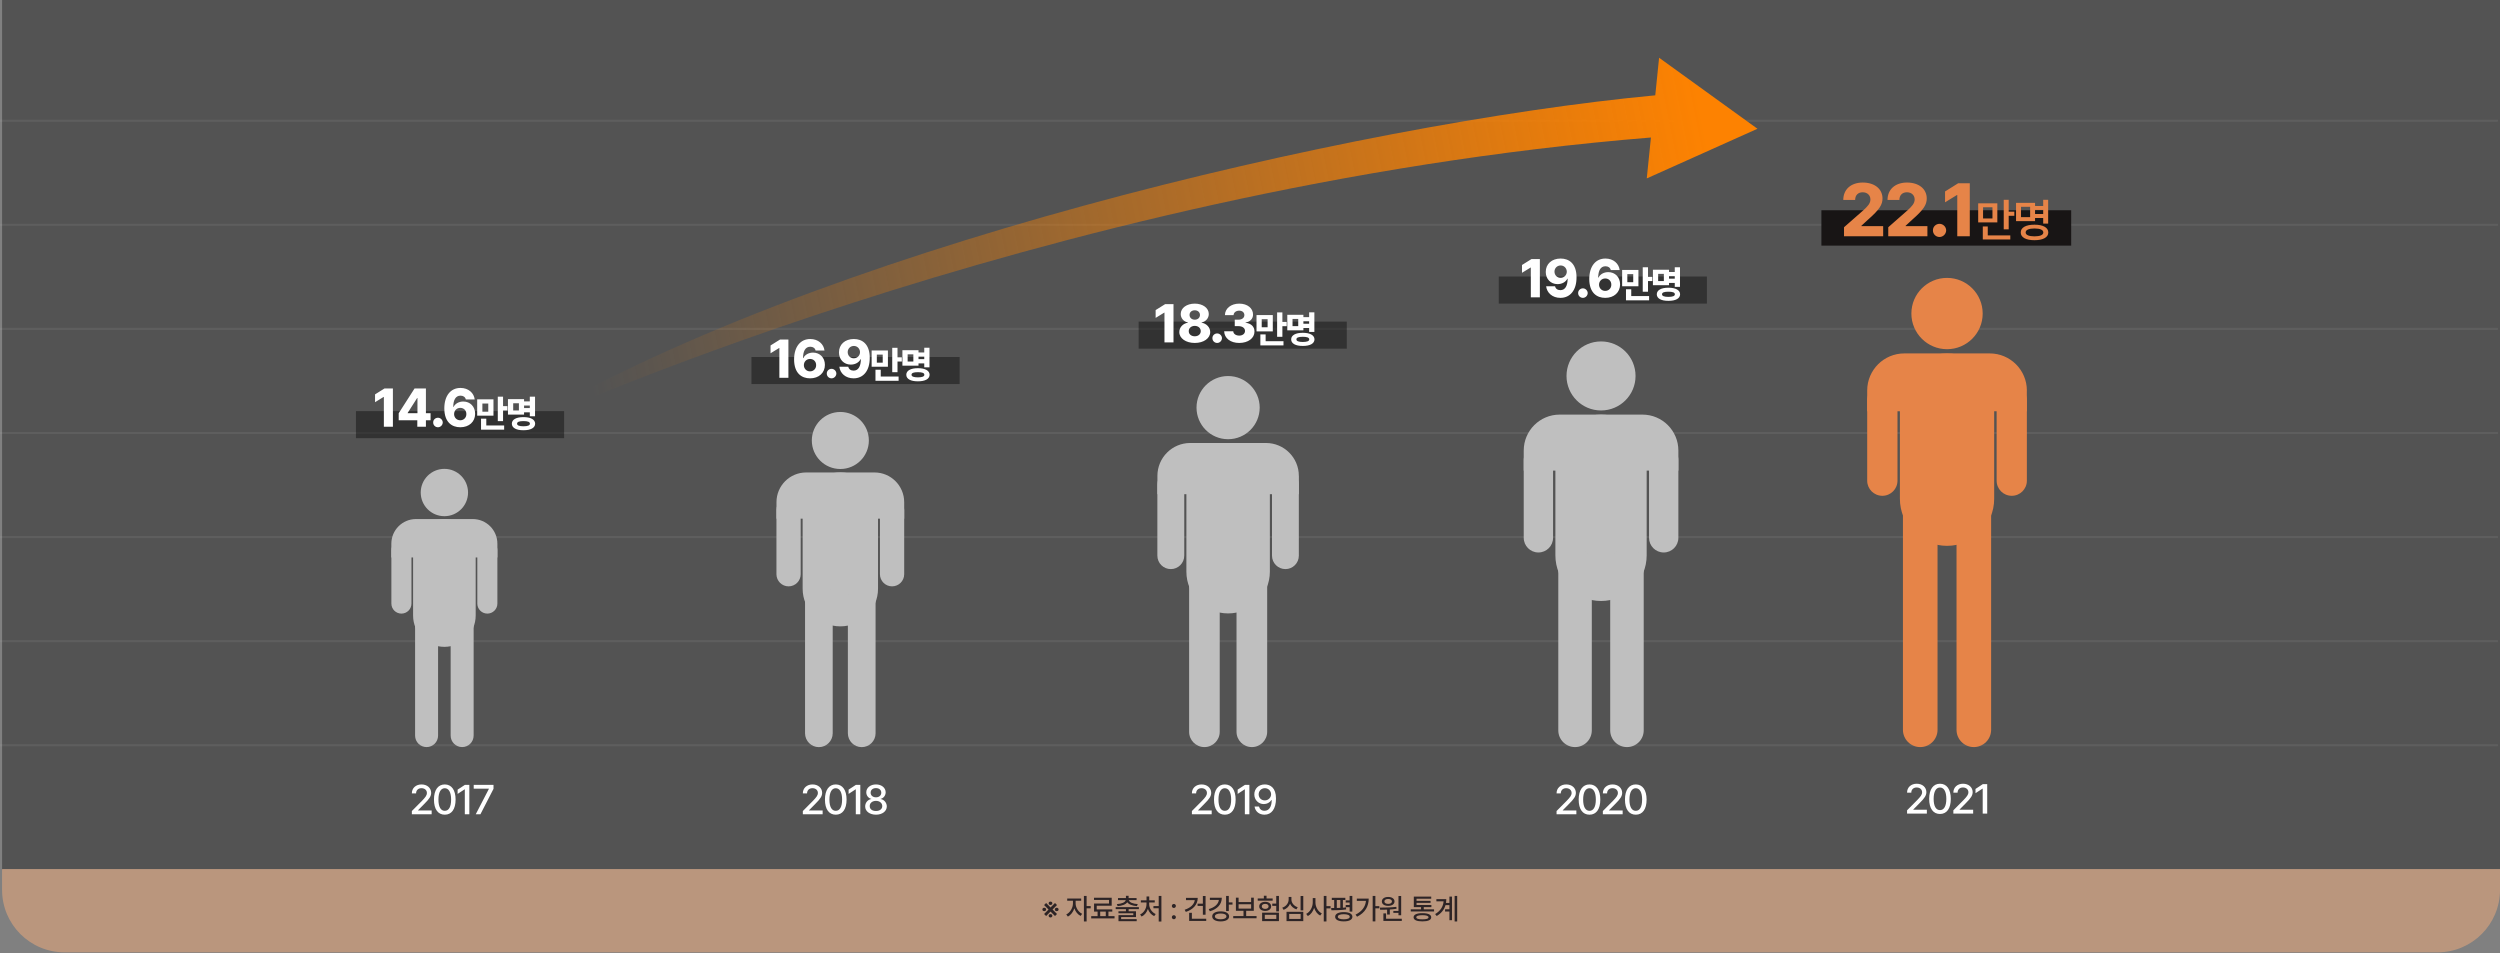 <svg width="1201" height="458" viewBox="0 0 1201 458" fill="none" xmlns="http://www.w3.org/2000/svg">
<rect x="0" y="0" width="1201" height="458" fill="#808080" stroke="none"/>
<path d="M1 0H1201V418H1V0Z" fill="#111111" fill-opacity="0.4"/>
<line opacity="0.1" y1="358" x2="1200" y2="358" stroke="#BFBFBF"/>
<line opacity="0.1" y1="308" x2="1200" y2="308" stroke="#BFBFBF"/>
<line opacity="0.1" y1="258" x2="1200" y2="258" stroke="#BFBFBF"/>
<line opacity="0.1" y1="208" x2="1200" y2="208" stroke="#BFBFBF"/>
<line opacity="0.1" y1="158" x2="1200" y2="158" stroke="#BFBFBF"/>
<line opacity="0.1" y1="108" x2="1200" y2="108" stroke="#BFBFBF"/>
<line opacity="0.1" y1="58" x2="1200" y2="58" stroke="#BFBFBF"/>
<path fill-rule="evenodd" clip-rule="evenodd" d="M791.103 85.717L844.282 61.858L797.029 27.742L795.19 45.794C651.683 59.266 389.333 119.989 246.516 207.027C246.516 207.027 499.241 89.932 793.113 66.053L791.103 85.717Z" fill="url(#paint0_linear_106_13783)"/>
<rect x="171" y="197.5" width="100" height="13" fill="#020202" fill-opacity="0.4"/>
<path d="M188.75 186.617V205H184.408V190.68H184.307L180.168 193.219V189.461L184.713 186.617H188.75ZM191.533 201.902V198.525L199.15 186.617H204.609V198.5H206.844V201.902H204.609V205H200.471V201.902H191.533ZM195.85 198.5H200.547V191.213H200.395L195.85 198.348V198.5ZM210.389 205.254C209.119 205.254 208.078 204.238 208.104 202.943C208.078 201.699 209.119 200.684 210.389 200.684C211.607 200.684 212.674 201.699 212.699 202.943C212.674 204.238 211.607 205.254 210.389 205.254ZM221.119 205.254C217.107 205.254 213.451 202.867 213.451 196.139C213.477 190.045 216.523 186.363 221.221 186.363C225.08 186.363 227.695 188.826 228.051 191.898H223.785C223.506 190.705 222.516 190.07 221.221 190.07C218.885 190.07 217.742 192.178 217.742 195.529H217.869C218.656 193.879 220.51 192.889 222.566 192.889C225.893 192.889 228.254 195.352 228.254 198.779C228.254 202.613 225.359 205.254 221.119 205.254ZM221.094 201.902C222.795 201.902 224.064 200.633 224.039 198.906C224.064 197.205 222.82 195.936 221.119 195.936C219.418 195.936 218.148 197.23 218.148 198.932C218.148 200.582 219.393 201.902 221.094 201.902ZM237.062 191.852V199.691H229.24V191.852H237.062ZM231.736 193.855V197.723H234.566V193.855H231.736ZM241.668 190.568V195.121H243.76V197.195H241.668V202.311H239.137V190.568H241.668ZM242.195 204.402V206.424H231.086V201.133H233.617V204.402H242.195ZM257.033 190.551V199.973H254.52V198.074H251.76V199.182H244.025V191.729H251.76V192.836H254.52V190.551H257.033ZM246.539 193.715V197.178H249.281V193.715H246.539ZM251.461 200.377C254.941 200.377 257.068 201.537 257.086 203.541C257.068 205.545 254.941 206.705 251.461 206.688C248.016 206.705 245.889 205.545 245.889 203.541C245.889 201.537 248.016 200.377 251.461 200.377ZM251.461 202.293C249.439 202.293 248.402 202.662 248.402 203.541C248.402 204.385 249.439 204.771 251.461 204.789C253.518 204.771 254.555 204.385 254.572 203.541C254.555 202.662 253.518 202.293 251.461 202.293ZM251.76 196.035H254.52V194.805H251.76V196.035Z" fill="white"/>
<path d="M197.855 391.18V389.617L202.758 384.676C204.301 383.055 205.082 382.156 205.082 380.926C205.082 379.539 203.949 378.641 202.465 378.641C200.902 378.641 199.887 379.637 199.887 381.141H197.855C197.836 378.562 199.809 376.844 202.504 376.844C205.238 376.844 207.113 378.562 207.133 380.867C207.113 382.449 206.371 383.699 203.715 386.316L200.844 389.227V389.344H207.367V391.18H197.855ZM213.672 391.375C210.391 391.375 208.477 388.738 208.477 384.109C208.477 379.52 210.43 376.844 213.672 376.844C216.914 376.844 218.867 379.52 218.867 384.109C218.867 388.738 216.934 391.375 213.672 391.375ZM213.672 389.52C215.586 389.52 216.719 387.645 216.719 384.109C216.719 380.594 215.566 378.66 213.672 378.66C211.777 378.66 210.625 380.594 210.625 384.109C210.625 387.645 211.758 389.52 213.672 389.52ZM225.465 377.039V391.18H223.297V379.188H223.219L219.84 381.395V379.344L223.355 377.039H225.465ZM228.547 391.18L234.855 378.992V378.875H227.57V377.039H237.082V378.953L230.793 391.18H228.547Z" fill="white"/>
<path d="M224.849 236.609C224.849 242.893 219.766 247.976 213.482 247.976C207.199 247.976 202.115 242.893 202.115 236.609C202.115 230.326 207.199 225.242 213.482 225.242C219.766 225.242 224.849 230.326 224.849 236.609Z" fill="#BFBFBF"/>
<path d="M228.516 295.714C228.516 304.005 221.774 310.747 213.484 310.747C205.171 310.747 198.451 304.005 198.451 295.714V264.384C198.451 256.093 205.171 249.352 213.484 249.352C221.774 249.352 228.516 256.093 228.516 264.384V295.714Z" fill="#BFBFBF"/>
<path d="M210.45 353.376C210.45 356.43 207.985 358.896 204.93 358.896C201.876 358.896 199.41 356.43 199.41 353.376V298.504C199.41 295.45 201.876 292.984 204.93 292.984C207.985 292.984 210.45 295.45 210.45 298.504V353.376Z" fill="#BFBFBF"/>
<path d="M227.534 353.376C227.534 356.43 225.069 358.896 222.014 358.896C218.96 358.896 216.494 356.43 216.494 353.376V298.504C216.494 295.45 218.96 292.984 222.014 292.984C225.069 292.984 227.534 295.45 227.534 298.504V353.376Z" fill="#BFBFBF"/>
<path d="M197.665 289.954C197.665 292.615 195.505 294.775 192.843 294.775C190.181 294.775 188.021 292.615 188.021 289.954V264.34C188.021 261.678 190.181 259.496 192.843 259.496C195.505 259.496 197.665 261.656 197.665 264.34V289.954Z" fill="#BFBFBF"/>
<path d="M238.944 289.954C238.944 292.615 236.784 294.775 234.122 294.775C231.461 294.775 229.301 292.615 229.301 289.954V264.34C229.301 261.678 231.461 259.496 234.122 259.496C236.784 259.496 238.944 261.656 238.944 264.34V289.954Z" fill="#BFBFBF"/>
<path d="M238.944 261.199C238.944 254.653 233.643 249.352 227.097 249.352H199.847C193.302 249.352 188 254.653 188 261.199V267.809H238.944V261.199Z" fill="#BFBFBF"/>
<rect x="361" y="171.5" width="100" height="13" fill="#020202" fill-opacity="0.4"/>
<path d="M378.75 163.117V181.5H374.408V167.18H374.307L370.168 169.719V165.961L374.713 163.117H378.75ZM389.15 181.754C385.139 181.754 381.482 179.367 381.482 172.639C381.508 166.545 384.555 162.863 389.252 162.863C393.111 162.863 395.727 165.326 396.082 168.398H391.816C391.537 167.205 390.547 166.57 389.252 166.57C386.916 166.57 385.773 168.678 385.773 172.029H385.9C386.688 170.379 388.541 169.389 390.598 169.389C393.924 169.389 396.285 171.852 396.285 175.279C396.285 179.113 393.391 181.754 389.15 181.754ZM389.125 178.402C390.826 178.402 392.096 177.133 392.07 175.406C392.096 173.705 390.852 172.436 389.15 172.436C387.449 172.436 386.18 173.73 386.18 175.432C386.18 177.082 387.424 178.402 389.125 178.402ZM399.475 181.754C398.205 181.754 397.164 180.738 397.189 179.443C397.164 178.199 398.205 177.184 399.475 177.184C400.693 177.184 401.76 178.199 401.785 179.443C401.76 180.738 400.693 181.754 399.475 181.754ZM410.18 162.863C414.191 162.863 417.822 165.25 417.822 171.902C417.848 178.072 414.775 181.754 410.078 181.754C406.193 181.754 403.578 179.316 403.223 176.168H407.514C407.768 177.412 408.758 178.047 410.078 178.047C412.389 178.047 413.531 175.939 413.557 172.537H413.43C412.617 174.188 410.789 175.152 408.707 175.152C405.406 175.152 403.045 172.689 403.045 169.312C403.02 165.504 405.914 162.863 410.18 162.863ZM410.205 166.189C408.479 166.189 407.234 167.51 407.234 169.16C407.26 170.836 408.453 172.131 410.18 172.131C411.855 172.131 413.15 170.785 413.15 169.16C413.125 167.535 411.881 166.189 410.205 166.189ZM426.555 168.352V176.191H418.732V168.352H426.555ZM421.229 170.355V174.223H424.059V170.355H421.229ZM431.16 167.068V171.621H433.252V173.695H431.16V178.811H428.629V167.068H431.16ZM431.688 180.902V182.924H420.578V177.633H423.109V180.902H431.688ZM446.525 167.051V176.473H444.012V174.574H441.252V175.682H433.518V168.229H441.252V169.336H444.012V167.051H446.525ZM436.031 170.215V173.678H438.773V170.215H436.031ZM440.953 176.877C444.434 176.877 446.561 178.037 446.578 180.041C446.561 182.045 444.434 183.205 440.953 183.188C437.508 183.205 435.381 182.045 435.381 180.041C435.381 178.037 437.508 176.877 440.953 176.877ZM440.953 178.793C438.932 178.793 437.895 179.162 437.895 180.041C437.895 180.885 438.932 181.271 440.953 181.289C443.01 181.271 444.047 180.885 444.064 180.041C444.047 179.162 443.01 178.793 440.953 178.793ZM441.252 172.535H444.012V171.305H441.252V172.535Z" fill="white"/>
<path d="M385.684 391.18V389.617L390.586 384.676C392.129 383.055 392.91 382.156 392.91 380.926C392.91 379.539 391.777 378.641 390.293 378.641C388.73 378.641 387.715 379.637 387.715 381.141H385.684C385.664 378.562 387.637 376.844 390.332 376.844C393.066 376.844 394.941 378.562 394.961 380.867C394.941 382.449 394.199 383.699 391.543 386.316L388.672 389.227V389.344H395.195V391.18H385.684ZM401.5 391.375C398.219 391.375 396.305 388.738 396.305 384.109C396.305 379.52 398.258 376.844 401.5 376.844C404.742 376.844 406.695 379.52 406.695 384.109C406.695 388.738 404.762 391.375 401.5 391.375ZM401.5 389.52C403.414 389.52 404.547 387.645 404.547 384.109C404.547 380.594 403.395 378.66 401.5 378.66C399.605 378.66 398.453 380.594 398.453 384.109C398.453 387.645 399.586 389.52 401.5 389.52ZM413.293 377.039V391.18H411.125V379.188H411.047L407.668 381.395V379.344L411.184 377.039H413.293ZM420.828 391.375C417.762 391.375 415.613 389.715 415.633 387.41C415.613 385.594 416.922 384.109 418.582 383.855V383.777C417.137 383.445 416.16 382.156 416.16 380.613C416.16 378.445 418.133 376.844 420.828 376.844C423.504 376.844 425.457 378.445 425.477 380.613C425.457 382.156 424.48 383.445 423.055 383.777V383.855C424.695 384.109 426.004 385.594 426.023 387.41C426.004 389.715 423.855 391.375 420.828 391.375ZM420.828 389.598C422.664 389.598 423.836 388.641 423.836 387.254C423.836 385.789 422.566 384.734 420.828 384.734C419.07 384.734 417.781 385.789 417.82 387.254C417.781 388.641 418.953 389.598 420.828 389.598ZM420.828 383.035C422.312 383.035 423.367 382.137 423.367 380.809C423.367 379.5 422.332 378.602 420.828 378.602C419.266 378.602 418.25 379.48 418.25 380.809C418.25 382.137 419.324 383.035 420.828 383.035Z" fill="white"/>
<path d="M417.399 211.608C417.399 219.179 411.268 225.309 403.698 225.309C396.127 225.309 389.996 219.179 389.996 211.608C389.996 204.037 396.127 197.906 403.698 197.906C411.268 197.906 417.399 204.037 417.399 211.608Z" fill="#BFBFBF"/>
<path d="M421.805 282.799C421.805 292.791 413.711 300.907 403.697 300.907C393.704 300.907 385.588 292.813 385.588 282.799V245.054C385.588 235.062 393.704 226.945 403.697 226.945C413.689 226.945 421.805 235.062 421.805 245.054V282.799Z" fill="#BFBFBF"/>
<path d="M400.031 352.268C400.031 355.933 397.064 358.922 393.399 358.922C389.733 358.922 386.744 355.955 386.744 352.268V286.182C386.744 282.495 389.711 279.527 393.399 279.527C397.064 279.527 400.031 282.495 400.031 286.182V352.268Z" fill="#BFBFBF"/>
<path d="M420.627 352.268C420.627 355.933 417.66 358.922 413.973 358.922C410.307 358.922 407.318 355.955 407.318 352.268V286.182C407.318 282.495 410.286 279.527 413.973 279.527C417.638 279.527 420.627 282.495 420.627 286.182V352.268Z" fill="#BFBFBF"/>
<path d="M384.651 275.859C384.651 279.066 382.054 281.685 378.825 281.685C375.618 281.685 373 279.066 373 275.859V245.009C373 241.802 375.596 239.184 378.825 239.184C382.033 239.184 384.651 241.802 384.651 245.009V275.859Z" fill="#BFBFBF"/>
<path d="M434.373 275.859C434.373 279.066 431.777 281.685 428.548 281.685C425.341 281.685 422.723 279.066 422.723 275.859V245.009C422.723 241.802 425.341 239.184 428.548 239.184C431.755 239.184 434.373 241.802 434.373 245.009V275.859Z" fill="#BFBFBF"/>
<path d="M434.373 241.238C434.373 233.361 427.98 226.969 420.104 226.969H387.29C379.414 226.969 373.021 233.361 373.021 241.238V249.179H434.373V241.238Z" fill="#BFBFBF"/>
<rect x="547" y="154.5" width="100" height="13" fill="#020202" fill-opacity="0.4"/>
<path d="M563.75 146.117V164.5H559.408V150.18H559.307L555.168 152.719V148.961L559.713 146.117H563.75ZM573.973 164.754C569.656 164.754 566.533 162.52 566.533 159.523C566.533 157.238 568.336 155.385 570.672 155.029V154.902C568.641 154.521 567.219 152.871 567.219 150.84C567.219 147.971 570.062 145.863 573.973 145.863C577.832 145.863 580.701 147.971 580.701 150.84C580.701 152.871 579.229 154.521 577.248 154.902V155.029C579.533 155.385 581.387 157.238 581.387 159.523C581.387 162.52 578.264 164.754 573.973 164.754ZM573.973 161.555C575.674 161.555 576.842 160.514 576.842 159.066C576.842 157.619 575.623 156.553 573.973 156.553C572.297 156.553 571.053 157.619 571.078 159.066C571.053 160.514 572.246 161.555 573.973 161.555ZM573.973 153.582C575.42 153.582 576.461 152.643 576.461 151.297C576.461 150.002 575.42 149.062 573.973 149.062C572.475 149.062 571.459 149.977 571.459 151.297C571.459 152.617 572.5 153.582 573.973 153.582ZM584.729 164.754C583.459 164.754 582.418 163.738 582.443 162.443C582.418 161.199 583.459 160.184 584.729 160.184C585.947 160.184 587.014 161.199 587.039 162.443C587.014 163.738 585.947 164.754 584.729 164.754ZM595.307 164.754C591.117 164.754 588.146 162.443 588.096 159.143H592.463C592.488 160.361 593.707 161.225 595.332 161.225C596.957 161.225 598.125 160.285 598.1 158.965C598.125 157.645 596.881 156.68 594.951 156.68H593.174V153.582H594.951C596.627 153.582 597.795 152.693 597.795 151.373C597.795 150.129 596.805 149.24 595.332 149.24C593.834 149.24 592.641 150.104 592.615 151.398H588.451C588.502 148.148 591.396 145.863 595.357 145.863C599.293 145.863 601.984 148.123 601.959 151.119C601.984 153.176 600.461 154.623 598.354 154.928V155.055C601.172 155.385 602.67 157.01 602.645 159.295C602.67 162.469 599.598 164.754 595.307 164.754ZM611.453 151.352V159.191H603.631V151.352H611.453ZM606.127 153.355V157.223H608.957V153.355H606.127ZM616.059 150.068V154.621H618.15V156.695H616.059V161.811H613.527V150.068H616.059ZM616.586 163.902V165.924H605.477V160.633H608.008V163.902H616.586ZM631.424 150.051V159.473H628.91V157.574H626.15V158.682H618.416V151.229H626.15V152.336H628.91V150.051H631.424ZM620.93 153.215V156.678H623.672V153.215H620.93ZM625.852 159.877C629.332 159.877 631.459 161.037 631.477 163.041C631.459 165.045 629.332 166.205 625.852 166.188C622.406 166.205 620.279 165.045 620.279 163.041C620.279 161.037 622.406 159.877 625.852 159.877ZM625.852 161.793C623.83 161.793 622.793 162.162 622.793 163.041C622.793 163.885 623.83 164.271 625.852 164.289C627.908 164.271 628.945 163.885 628.963 163.041C628.945 162.162 627.908 161.793 625.852 161.793ZM626.15 155.535H628.91V154.305H626.15V155.535Z" fill="white"/>
<path d="M572.586 391.18V389.617L577.488 384.676C579.031 383.055 579.812 382.156 579.812 380.926C579.812 379.539 578.68 378.641 577.195 378.641C575.633 378.641 574.617 379.637 574.617 381.141H572.586C572.566 378.562 574.539 376.844 577.234 376.844C579.969 376.844 581.844 378.562 581.863 380.867C581.844 382.449 581.102 383.699 578.445 386.316L575.574 389.227V389.344H582.098V391.18H572.586ZM588.402 391.375C585.121 391.375 583.207 388.738 583.207 384.109C583.207 379.52 585.16 376.844 588.402 376.844C591.645 376.844 593.598 379.52 593.598 384.109C593.598 388.738 591.664 391.375 588.402 391.375ZM588.402 389.52C590.316 389.52 591.449 387.645 591.449 384.109C591.449 380.594 590.297 378.66 588.402 378.66C586.508 378.66 585.355 380.594 585.355 384.109C585.355 387.645 586.488 389.52 588.402 389.52ZM600.195 377.039V391.18H598.027V379.188H597.949L594.57 381.395V379.344L598.086 377.039H600.195ZM607.652 376.844C610.25 376.863 612.984 378.426 612.984 383.602C612.984 388.562 610.855 391.375 607.457 391.375C604.859 391.375 603.023 389.773 602.691 387.469H604.82C605.113 388.66 606.031 389.5 607.457 389.5C609.645 389.5 610.914 387.586 610.934 384.363H610.758C609.996 385.555 608.668 386.277 607.145 386.277C604.605 386.277 602.574 384.344 602.574 381.629C602.574 378.934 604.586 376.824 607.652 376.844ZM607.652 378.641C605.934 378.641 604.664 379.969 604.664 381.59C604.664 383.23 605.895 384.52 607.613 384.52C609.312 384.52 610.641 383.133 610.641 381.57C610.641 380.047 609.391 378.641 607.652 378.641Z" fill="white"/>
<path d="M605.155 195.812C605.155 204.19 598.37 210.997 589.97 210.997C581.57 210.997 574.807 204.19 574.807 195.812C574.807 187.434 581.614 180.648 589.97 180.648C598.326 180.648 605.155 187.434 605.155 195.812Z" fill="#BFBFBF"/>
<path d="M610.042 274.64C610.042 285.702 601.075 294.69 589.992 294.69C578.93 294.69 569.941 285.702 569.941 274.64V232.859C569.941 221.797 578.908 212.809 589.992 212.809C601.075 212.809 610.042 221.797 610.042 232.859V274.64Z" fill="#BFBFBF"/>
<path d="M585.955 351.547C585.955 355.605 582.661 358.9 578.603 358.9C574.544 358.9 571.25 355.605 571.25 351.547V278.37C571.25 274.291 574.544 270.996 578.603 270.996C582.682 270.996 585.955 274.291 585.955 278.37V351.547Z" fill="#BFBFBF"/>
<path d="M608.754 351.547C608.754 355.605 605.46 358.9 601.402 358.9C597.322 358.9 594.027 355.605 594.027 351.547V278.37C594.027 274.291 597.322 270.996 601.402 270.996C605.46 270.996 608.754 274.291 608.754 278.37V351.547Z" fill="#BFBFBF"/>
<path d="M568.916 266.937C568.916 270.493 566.036 273.395 562.458 273.395C558.902 273.395 556 270.515 556 266.937V232.771C556 229.214 558.88 226.312 562.458 226.312C566.014 226.312 568.916 229.192 568.916 232.771V266.937Z" fill="#BFBFBF"/>
<path d="M623.963 266.937C623.963 270.493 621.083 273.395 617.526 273.395C613.97 273.395 611.068 270.515 611.068 266.937V232.771C611.068 229.214 613.948 226.312 617.526 226.312C621.083 226.312 623.963 229.192 623.963 232.771V266.937Z" fill="#BFBFBF"/>
<path d="M623.962 228.605C623.962 219.878 616.893 212.809 608.166 212.809H571.817C563.09 212.809 556.021 219.878 556.021 228.605V237.419H623.984V228.605H623.962Z" fill="#BFBFBF"/>
<rect x="720" y="132.84" width="100" height="13" fill="#020202" fill-opacity="0.4"/>
<path d="M739.75 124.457V142.84H735.408V128.52H735.307L731.168 131.059V127.301L735.713 124.457H739.75ZM749.719 124.203C753.73 124.203 757.361 126.59 757.361 133.242C757.387 139.412 754.314 143.094 749.617 143.094C745.732 143.094 743.117 140.656 742.762 137.508H747.053C747.307 138.752 748.297 139.387 749.617 139.387C751.928 139.387 753.07 137.279 753.096 133.877H752.969C752.156 135.527 750.328 136.492 748.246 136.492C744.945 136.492 742.584 134.029 742.584 130.652C742.559 126.844 745.453 124.203 749.719 124.203ZM749.744 127.529C748.018 127.529 746.773 128.85 746.773 130.5C746.799 132.176 747.992 133.471 749.719 133.471C751.395 133.471 752.689 132.125 752.689 130.5C752.664 128.875 751.42 127.529 749.744 127.529ZM760.424 143.094C759.154 143.094 758.113 142.078 758.139 140.783C758.113 139.539 759.154 138.523 760.424 138.523C761.643 138.523 762.709 139.539 762.734 140.783C762.709 142.078 761.643 143.094 760.424 143.094ZM771.154 143.094C767.143 143.094 763.486 140.707 763.486 133.979C763.512 127.885 766.559 124.203 771.256 124.203C775.115 124.203 777.73 126.666 778.086 129.738H773.82C773.541 128.545 772.551 127.91 771.256 127.91C768.92 127.91 767.777 130.018 767.777 133.369H767.904C768.691 131.719 770.545 130.729 772.602 130.729C775.928 130.729 778.289 133.191 778.289 136.619C778.289 140.453 775.395 143.094 771.154 143.094ZM771.129 139.742C772.83 139.742 774.1 138.473 774.074 136.746C774.1 135.045 772.855 133.775 771.154 133.775C769.453 133.775 768.184 135.07 768.184 136.771C768.184 138.422 769.428 139.742 771.129 139.742ZM787.098 129.691V137.531H779.275V129.691H787.098ZM781.771 131.695V135.562H784.602V131.695H781.771ZM791.703 128.408V132.961H793.795V135.035H791.703V140.15H789.172V128.408H791.703ZM792.23 142.242V144.264H781.121V138.973H783.652V142.242H792.23ZM807.068 128.391V137.812H804.555V135.914H801.795V137.021H794.061V129.568H801.795V130.676H804.555V128.391H807.068ZM796.574 131.555V135.018H799.316V131.555H796.574ZM801.496 138.217C804.977 138.217 807.104 139.377 807.121 141.381C807.104 143.385 804.977 144.545 801.496 144.527C798.051 144.545 795.924 143.385 795.924 141.381C795.924 139.377 798.051 138.217 801.496 138.217ZM801.496 140.133C799.475 140.133 798.438 140.502 798.438 141.381C798.438 142.225 799.475 142.611 801.496 142.629C803.553 142.611 804.59 142.225 804.607 141.381C804.59 140.502 803.553 140.133 801.496 140.133ZM801.795 133.875H804.555V132.645H801.795V133.875Z" fill="white"/>
<path d="M747.773 391.18V389.617L752.676 384.676C754.219 383.055 755 382.156 755 380.926C755 379.539 753.867 378.641 752.383 378.641C750.82 378.641 749.805 379.637 749.805 381.141H747.773C747.754 378.562 749.727 376.844 752.422 376.844C755.156 376.844 757.031 378.562 757.051 380.867C757.031 382.449 756.289 383.699 753.633 386.316L750.762 389.227V389.344H757.285V391.18H747.773ZM763.59 391.375C760.309 391.375 758.395 388.738 758.395 384.109C758.395 379.52 760.348 376.844 763.59 376.844C766.832 376.844 768.785 379.52 768.785 384.109C768.785 388.738 766.852 391.375 763.59 391.375ZM763.59 389.52C765.504 389.52 766.637 387.645 766.637 384.109C766.637 380.594 765.484 378.66 763.59 378.66C761.695 378.66 760.543 380.594 760.543 384.109C760.543 387.645 761.676 389.52 763.59 389.52ZM770.012 391.18V389.617L774.914 384.676C776.457 383.055 777.238 382.156 777.238 380.926C777.238 379.539 776.105 378.641 774.621 378.641C773.059 378.641 772.043 379.637 772.043 381.141H770.012C769.992 378.562 771.965 376.844 774.66 376.844C777.395 376.844 779.27 378.562 779.289 380.867C779.27 382.449 778.527 383.699 775.871 386.316L773 389.227V389.344H779.523V391.18H770.012ZM785.828 391.375C782.547 391.375 780.633 388.738 780.633 384.109C780.633 379.52 782.586 376.844 785.828 376.844C789.07 376.844 791.023 379.52 791.023 384.109C791.023 388.738 789.09 391.375 785.828 391.375ZM785.828 389.52C787.742 389.52 788.875 387.645 788.875 384.109C788.875 380.594 787.723 378.66 785.828 378.66C783.934 378.66 782.781 380.594 782.781 384.109C782.781 387.645 783.914 389.52 785.828 389.52Z" fill="white"/>
<path d="M785.716 180.605C785.716 189.768 778.298 197.186 769.134 197.186C759.971 197.186 752.553 189.747 752.553 180.605C752.553 171.463 759.971 164.023 769.134 164.023C778.298 164.023 785.716 171.441 785.716 180.605Z" fill="#BFBFBF"/>
<path d="M791.061 266.785C791.061 278.894 781.243 288.712 769.134 288.712C757.025 288.712 747.207 278.894 747.207 266.785V221.099C747.207 208.99 757.025 199.172 769.134 199.172C781.243 199.172 791.061 208.99 791.061 221.099V266.785Z" fill="#BFBFBF"/>
<path d="M764.705 350.849C764.705 355.3 761.105 358.9 756.654 358.9C752.203 358.9 748.604 355.3 748.604 350.849V270.844C748.604 266.393 752.203 262.793 756.654 262.793C761.105 262.793 764.705 266.393 764.705 270.844V350.849Z" fill="#BFBFBF"/>
<path d="M789.642 350.849C789.642 355.3 786.043 358.9 781.592 358.9C777.141 358.9 773.541 355.3 773.541 350.849V270.844C773.541 266.393 777.141 262.793 781.592 262.793C786.043 262.793 789.642 266.393 789.642 270.844V350.849Z" fill="#BFBFBF"/>
<path d="M746.094 258.364C746.094 262.269 742.931 265.411 739.047 265.411C735.164 265.411 732 262.247 732 258.364V221.012C732 217.128 735.164 213.965 739.047 213.965C742.952 213.965 746.094 217.128 746.094 221.012V258.364Z" fill="#BFBFBF"/>
<path d="M806.29 258.364C806.29 262.269 803.126 265.411 799.242 265.411C795.337 265.411 792.195 262.247 792.195 258.364V221.012C792.195 217.128 795.359 213.965 799.242 213.965C803.126 213.965 806.29 217.128 806.29 221.012V258.364Z" fill="#BFBFBF"/>
<path d="M806.289 216.451C806.289 206.895 798.566 199.172 789.01 199.172H749.28C739.745 199.172 732 206.895 732 216.451V226.073H806.289V216.451Z" fill="#BFBFBF"/>
<g style="mix-blend-mode:soft-light">
<rect x="875" y="101" width="120" height="17" fill="#181515"/>
</g>
<path d="M885.863 113.5V109.176L895.145 101.02C897.289 99.051 898.52 97.75 898.555 95.816C898.52 93.707 896.973 92.371 894.828 92.371C892.648 92.371 891.207 93.742 891.207 96.062H885.512C885.512 90.93 889.273 87.695 894.863 87.695C900.594 87.695 904.355 90.789 904.355 95.359C904.355 98.277 902.914 100.703 897.395 105.52L894.195 108.473V108.648H904.672V113.5H885.863ZM907.117 113.5V109.176L916.398 101.02C918.543 99.051 919.773 97.75 919.809 95.816C919.773 93.707 918.227 92.371 916.082 92.371C913.902 92.371 912.461 93.742 912.461 96.062H906.766C906.766 90.93 910.527 87.695 916.117 87.695C921.848 87.695 925.609 90.789 925.609 95.359C925.609 98.277 924.168 100.703 918.648 105.52L915.449 108.473V108.648H925.926V113.5H907.117ZM931.746 113.852C929.988 113.852 928.547 112.445 928.582 110.652C928.547 108.93 929.988 107.523 931.746 107.523C933.434 107.523 934.91 108.93 934.945 110.652C934.91 112.445 933.434 113.852 931.746 113.852ZM946.285 88.047V113.5H940.273V93.672H940.133L934.402 97.188V91.984L940.695 88.047H946.285ZM959.518 97.666V106.84H950.322V97.666H959.518ZM952.664 99.578V104.949H957.176V99.578H952.664ZM964.975 95.99V101.684H967.682V103.682H964.975V110.17H962.59V95.99H964.975ZM965.748 113.092V115.025H952.535V108.795H954.92V113.092H965.748ZM983.934 95.99V107.42H981.549V104.734H977.639V106.238H968.508V97.451H977.639V98.955H981.549V95.99H983.934ZM970.893 99.342V104.326H975.275V99.342H970.893ZM977.359 107.936C981.484 107.936 983.998 109.311 983.998 111.674C983.998 114.037 981.484 115.391 977.359 115.391C973.256 115.391 970.742 114.037 970.764 111.674C970.742 109.311 973.256 107.936 977.359 107.936ZM977.359 109.762C974.652 109.762 973.127 110.428 973.127 111.674C973.127 112.877 974.652 113.543 977.359 113.543C980.066 113.543 981.613 112.877 981.613 111.674C981.613 110.428 980.066 109.762 977.359 109.762ZM977.639 102.801H981.549V100.846H977.639V102.801Z" fill="#E68448"/>
<path d="M916.152 390.84V389.277L921.055 384.336C922.598 382.715 923.379 381.816 923.379 380.586C923.379 379.199 922.246 378.301 920.762 378.301C919.199 378.301 918.184 379.297 918.184 380.801H916.152C916.133 378.223 918.105 376.504 920.801 376.504C923.535 376.504 925.41 378.223 925.43 380.527C925.41 382.109 924.668 383.359 922.012 385.977L919.141 388.887V389.004H925.664V390.84H916.152ZM931.969 391.035C928.688 391.035 926.773 388.398 926.773 383.77C926.773 379.18 928.727 376.504 931.969 376.504C935.211 376.504 937.164 379.18 937.164 383.77C937.164 388.398 935.23 391.035 931.969 391.035ZM931.969 389.18C933.883 389.18 935.016 387.305 935.016 383.77C935.016 380.254 933.863 378.32 931.969 378.32C930.074 378.32 928.922 380.254 928.922 383.77C928.922 387.305 930.055 389.18 931.969 389.18ZM938.391 390.84V389.277L943.293 384.336C944.836 382.715 945.617 381.816 945.617 380.586C945.617 379.199 944.484 378.301 943 378.301C941.438 378.301 940.422 379.297 940.422 380.801H938.391C938.371 378.223 940.344 376.504 943.039 376.504C945.773 376.504 947.648 378.223 947.668 380.527C947.648 382.109 946.906 383.359 944.25 385.977L941.379 388.887V389.004H947.902V390.84H938.391ZM954.656 376.699V390.84H952.488V378.848H952.41L949.031 381.055V379.004L952.547 376.699H954.656Z" fill="white"/>
<path d="M935.355 167.754C944.814 167.754 952.482 160.086 952.482 150.627C952.482 141.168 944.814 133.5 935.355 133.5C925.896 133.5 918.229 141.168 918.229 150.627C918.229 160.086 925.896 167.754 935.355 167.754Z" fill="#E68448"/>
<path d="M958.003 239.6C958.003 252.101 947.857 262.224 935.356 262.224C922.854 262.224 912.709 252.101 912.709 239.6V192.43C912.709 179.928 922.854 169.805 935.356 169.805C947.857 169.805 958.003 179.928 958.003 192.43V239.6Z" fill="#E68448"/>
<path d="M930.795 350.587C930.795 355.19 927.086 358.899 922.482 358.899C917.901 358.899 914.17 355.19 914.17 350.587V243.789C914.17 239.207 917.901 235.477 922.482 235.477C927.064 235.477 930.795 239.207 930.795 243.789V350.587Z" fill="#E68448"/>
<path d="M956.539 350.587C956.539 355.19 952.808 358.899 948.227 358.899C943.645 358.899 939.914 355.19 939.914 350.587V243.789C939.914 239.207 943.623 235.477 948.227 235.477C952.808 235.477 956.539 239.207 956.539 243.789V350.587Z" fill="#E68448"/>
<path d="M911.552 230.917C911.552 234.932 908.302 238.182 904.287 238.182C900.273 238.182 897 234.932 897 230.917V192.343C897 188.329 900.251 185.078 904.287 185.078C908.302 185.078 911.552 188.329 911.552 192.343V230.917Z" fill="#E68448"/>
<path d="M973.71 230.917C973.71 234.932 970.459 238.182 966.445 238.182C962.431 238.182 959.18 234.932 959.18 230.917V192.343C959.18 188.329 962.431 185.078 966.445 185.078C970.459 185.078 973.71 188.329 973.71 192.343V230.917Z" fill="#E68448"/>
<path d="M973.711 187.628C973.711 177.767 965.726 169.781 955.864 169.781H914.847C904.985 169.781 897 177.767 897 187.628V197.577H973.689V187.628H973.711Z" fill="#E68448"/>
<path d="M1 417.5H1201V427.5C1201 444.069 1187.57 457.5 1171 457.5H31C14.431 457.5 1 444.069 1 427.5V417.5Z" fill="#BA967D"/>
<path d="M502.557 440.064L501.586 439.08L503.719 436.934L501.586 434.787L502.557 433.803L504.689 435.949L506.822 433.803L507.793 434.787L505.66 436.934L507.793 439.08L506.822 440.064L504.689 437.918L502.557 440.064ZM500.766 436.906C500.766 436.441 501.094 436.086 501.654 436.086C502.229 436.086 502.557 436.441 502.557 436.906C502.557 437.371 502.242 437.713 501.654 437.713C501.094 437.713 500.766 437.371 500.766 436.906ZM503.773 439.941C503.773 439.49 504.088 439.135 504.648 439.135C505.209 439.135 505.551 439.49 505.551 439.941C505.551 440.393 505.209 440.748 504.648 440.748C504.088 440.748 503.773 440.393 503.773 439.941ZM503.773 433.939C503.773 433.475 504.088 433.133 504.648 433.133C505.209 433.133 505.551 433.475 505.551 433.939C505.551 434.391 505.209 434.746 504.648 434.746C504.088 434.746 503.773 434.391 503.773 433.939ZM506.74 436.906C506.74 436.441 507.082 436.086 507.656 436.086C508.203 436.086 508.545 436.441 508.545 436.906C508.545 437.371 508.203 437.713 507.656 437.713C507.082 437.713 506.74 437.371 506.74 436.906ZM516.732 434.021C516.732 435.963 518.003 438.123 519.863 438.998L519.124 440.01C517.75 439.347 516.663 437.966 516.116 436.359C515.549 438.116 514.401 439.627 512.999 440.324L512.234 439.299C514.093 438.41 515.446 436.1 515.446 434.021V432.723H512.685V431.643H519.398V432.723H516.732V434.021ZM522.009 430.412V435.266H523.978V436.359H522.009V442.662H520.71V430.412H522.009ZM535.427 440.105V441.199H524.216V440.105H527.278V437.945H525.583V434.049H532.774V432.34H525.555V431.273H534.059V435.102H526.868V436.879H534.346V437.945H532.487V440.105H535.427ZM528.536 440.105H531.216V437.945H528.536V440.105ZM547.121 435.785V436.756H542.186V437.781H545.727V440.543H538.59V441.555H546.069V442.539H537.319V439.641H544.442V438.725H537.305V437.781H540.901V436.756H535.979V435.785H547.121ZM542.186 430.357V431.438H546.014V432.436H542.295C542.541 433.475 544.203 434.199 546.575 434.322L546.178 435.307C544.045 435.156 542.309 434.527 541.543 433.447C540.778 434.527 539.041 435.156 536.895 435.307L536.526 434.322C538.877 434.199 540.532 433.475 540.805 432.436H537.086V431.438H540.901V430.357H542.186ZM557.941 430.412V442.689H556.643V436.318H554.113V435.266H556.643V430.412H557.941ZM552.062 434.35C552.062 436.291 553.307 438.273 555.193 439.107L554.469 440.105C553.067 439.483 551.987 438.205 551.447 436.66C550.907 438.294 549.834 439.661 548.426 440.311L547.715 439.312C549.574 438.465 550.777 436.373 550.777 434.35V433.543H548.057V432.504H550.791V430.658H552.09V432.504H554.742V433.543H552.062V434.35ZM563.927 441.596C563.394 441.596 562.943 441.158 562.956 440.625C562.943 440.092 563.394 439.654 563.927 439.654C564.446 439.654 564.898 440.092 564.898 440.625C564.898 441.158 564.446 441.596 563.927 441.596ZM563.927 436.195C563.394 436.195 562.943 435.758 562.956 435.225C562.943 434.691 563.394 434.254 563.927 434.254C564.446 434.254 564.898 434.691 564.898 435.225C564.898 435.758 564.446 436.195 563.927 436.195ZM579.155 430.426V439.449H577.856V435.197H575.313V434.117H577.856V430.426H579.155ZM575.395 431.342C575.381 434.541 573.18 436.947 569.666 438.082L569.12 437.043C571.847 436.161 573.7 434.493 573.973 432.422H569.748V431.342H575.395ZM579.469 441.35V442.402H571.266V438.52H572.579V441.35H579.469ZM590.316 430.412V433.502H592.094V434.555H590.316V437.686H589.018V430.412H590.316ZM586.953 431.287C586.953 434.459 584.807 436.742 581.211 437.781L580.678 436.729C583.542 435.915 585.312 434.322 585.545 432.34H581.225V431.287H586.953ZM586.406 437.822C588.881 437.822 590.453 438.738 590.453 440.229C590.453 441.732 588.881 442.648 586.406 442.648C583.945 442.648 582.332 441.732 582.346 440.229C582.332 438.738 583.945 437.822 586.406 437.822ZM586.406 438.848C584.697 438.848 583.617 439.367 583.631 440.229C583.617 441.09 584.697 441.623 586.406 441.623C588.102 441.623 589.182 441.09 589.182 440.229C589.182 439.367 588.102 438.848 586.406 438.848ZM603.652 440.064V441.145H592.441V440.064H597.377V437.549H593.726V431.246H595.025V433.352H601.041V431.246H602.326V437.549H598.662V440.064H603.652ZM595.025 436.496H601.041V434.404H595.025V436.496ZM614.404 430.412V437.836H613.105V435.17H611.191V434.09H613.105V430.412H614.404ZM614.404 438.438V442.512H606.323V438.438H614.404ZM607.609 439.463V441.459H613.132V439.463H607.609ZM611.382 431.629V432.668H604.204V431.629H607.157V430.303H608.443V431.629H611.382ZM607.8 433.229C609.482 433.229 610.671 434.131 610.671 435.416C610.671 436.742 609.482 437.604 607.8 437.617C606.118 437.604 604.915 436.742 604.915 435.416C604.915 434.131 606.118 433.229 607.8 433.229ZM607.8 434.227C606.816 434.213 606.159 434.691 606.159 435.416C606.159 436.168 606.816 436.633 607.8 436.633C608.771 436.633 609.427 436.168 609.427 435.416C609.427 434.691 608.771 434.213 607.8 434.227ZM626.098 430.426V437.357H624.8V430.426H626.098ZM626.098 438.014V442.512H618.046V438.014H626.098ZM619.331 439.053V441.459H624.827V439.053H619.331ZM620.397 432.08C620.384 433.734 621.573 435.225 623.432 435.854L622.79 436.852C621.368 436.38 620.302 435.409 619.741 434.145C619.194 435.491 618.107 436.564 616.637 437.084L615.995 436.059C617.909 435.416 619.071 433.789 619.071 432.08V430.891H620.397V432.08ZM631.942 433.529C631.928 435.703 633.186 437.918 635.018 438.807L634.211 439.846C632.878 439.155 631.846 437.781 631.313 436.141C630.759 437.891 629.686 439.354 628.291 440.078L627.485 439.025C629.371 438.123 630.643 435.771 630.643 433.529V431.438H631.942V433.529ZM637.233 430.412V435.293H639.202V436.4H637.233V442.662H635.934V430.412H637.233ZM646.303 431.301V432.354H645.127V436.059C645.646 436.018 646.146 435.97 646.631 435.908L646.686 436.893C644.334 437.262 641.586 437.303 639.617 437.303L639.453 436.223C639.911 436.223 640.417 436.223 640.943 436.209V432.354H639.795V431.301H646.303ZM649.652 430.412V437.945H648.354V435.812H646.48V434.773H648.354V433.584H646.48V432.545H648.354V430.412H649.652ZM645.551 438.178C648.135 438.178 649.693 438.984 649.693 440.42C649.693 441.814 648.135 442.648 645.551 442.635C642.967 442.648 641.395 441.814 641.408 440.42C641.395 438.984 642.967 438.178 645.551 438.178ZM645.551 439.189C643.746 439.189 642.693 439.627 642.693 440.42C642.693 441.199 643.746 441.637 645.551 441.637C647.342 441.637 648.408 441.199 648.408 440.42C648.408 439.627 647.342 439.189 645.551 439.189ZM642.201 436.195C642.755 436.182 643.315 436.161 643.883 436.127V432.354H642.201V436.195ZM660.732 430.412V435.293H662.632V436.373H660.732V442.648H659.433V430.412H660.732ZM657.533 431.697C657.519 435.238 655.961 438.396 651.927 440.393L651.203 439.381C654.272 437.85 655.94 435.635 656.207 432.777H651.818V431.697H657.533ZM673.124 430.426V439.709H671.825V438.533H669.364V437.617H671.825V430.426H673.124ZM673.425 441.35V442.402H664.579V438.807H665.864V441.35H673.425ZM662.884 436.018C665.154 436.004 668.202 435.977 670.814 435.648L670.896 436.578C669.85 436.749 668.749 436.865 667.669 436.934V439.326H666.37V437.002C665.181 437.057 664.039 437.063 663.048 437.057L662.884 436.018ZM666.89 430.891C668.681 430.891 669.925 431.752 669.925 433.051C669.925 434.35 668.681 435.184 666.89 435.184C665.071 435.184 663.841 434.35 663.841 433.051C663.841 431.752 665.071 430.891 666.89 430.891ZM666.89 431.861C665.796 431.848 665.058 432.312 665.071 433.051C665.058 433.775 665.796 434.227 666.89 434.227C667.943 434.227 668.681 433.775 668.695 433.051C668.681 432.312 667.943 431.848 666.89 431.861ZM688.926 436.852V437.877H677.729V436.852H682.678V435.785H679.192V430.74H687.559V431.766H680.504V432.764H687.245V433.734H680.504V434.773H687.641V435.785H683.977V436.852H688.926ZM683.334 438.684C686.028 438.67 687.559 439.381 687.559 440.666C687.559 441.965 686.028 442.648 683.334 442.635C680.614 442.648 679.082 441.965 679.082 440.666C679.082 439.381 680.614 438.67 683.334 438.684ZM683.334 439.654C681.407 439.654 680.368 440.01 680.381 440.666C680.368 441.322 681.407 441.664 683.334 441.65C685.235 441.664 686.26 441.322 686.26 440.666C686.26 440.01 685.235 439.654 683.334 439.654ZM700.033 430.412V442.662H698.803V430.412H700.033ZM697.531 430.727V442.061H696.301V437.891H694.209V436.824H696.301V434.828H694.414C693.819 436.886 692.514 438.67 690.203 440.051L689.438 439.121C692.035 437.576 693.286 435.519 693.512 432.996H690.039V431.93H694.797C694.797 432.559 694.749 433.167 694.646 433.762H696.301V430.727H697.531Z" fill="#2D2426"/>
<defs>
<linearGradient id="paint0_linear_106_13783" x1="823.571" y1="85.051" x2="246" y2="200.502" gradientUnits="userSpaceOnUse">
<stop stop-color="#FD8201"/>
<stop offset="0.932" stop-color="#FD8201" stop-opacity="0"/>
</linearGradient>
</defs>
</svg>
